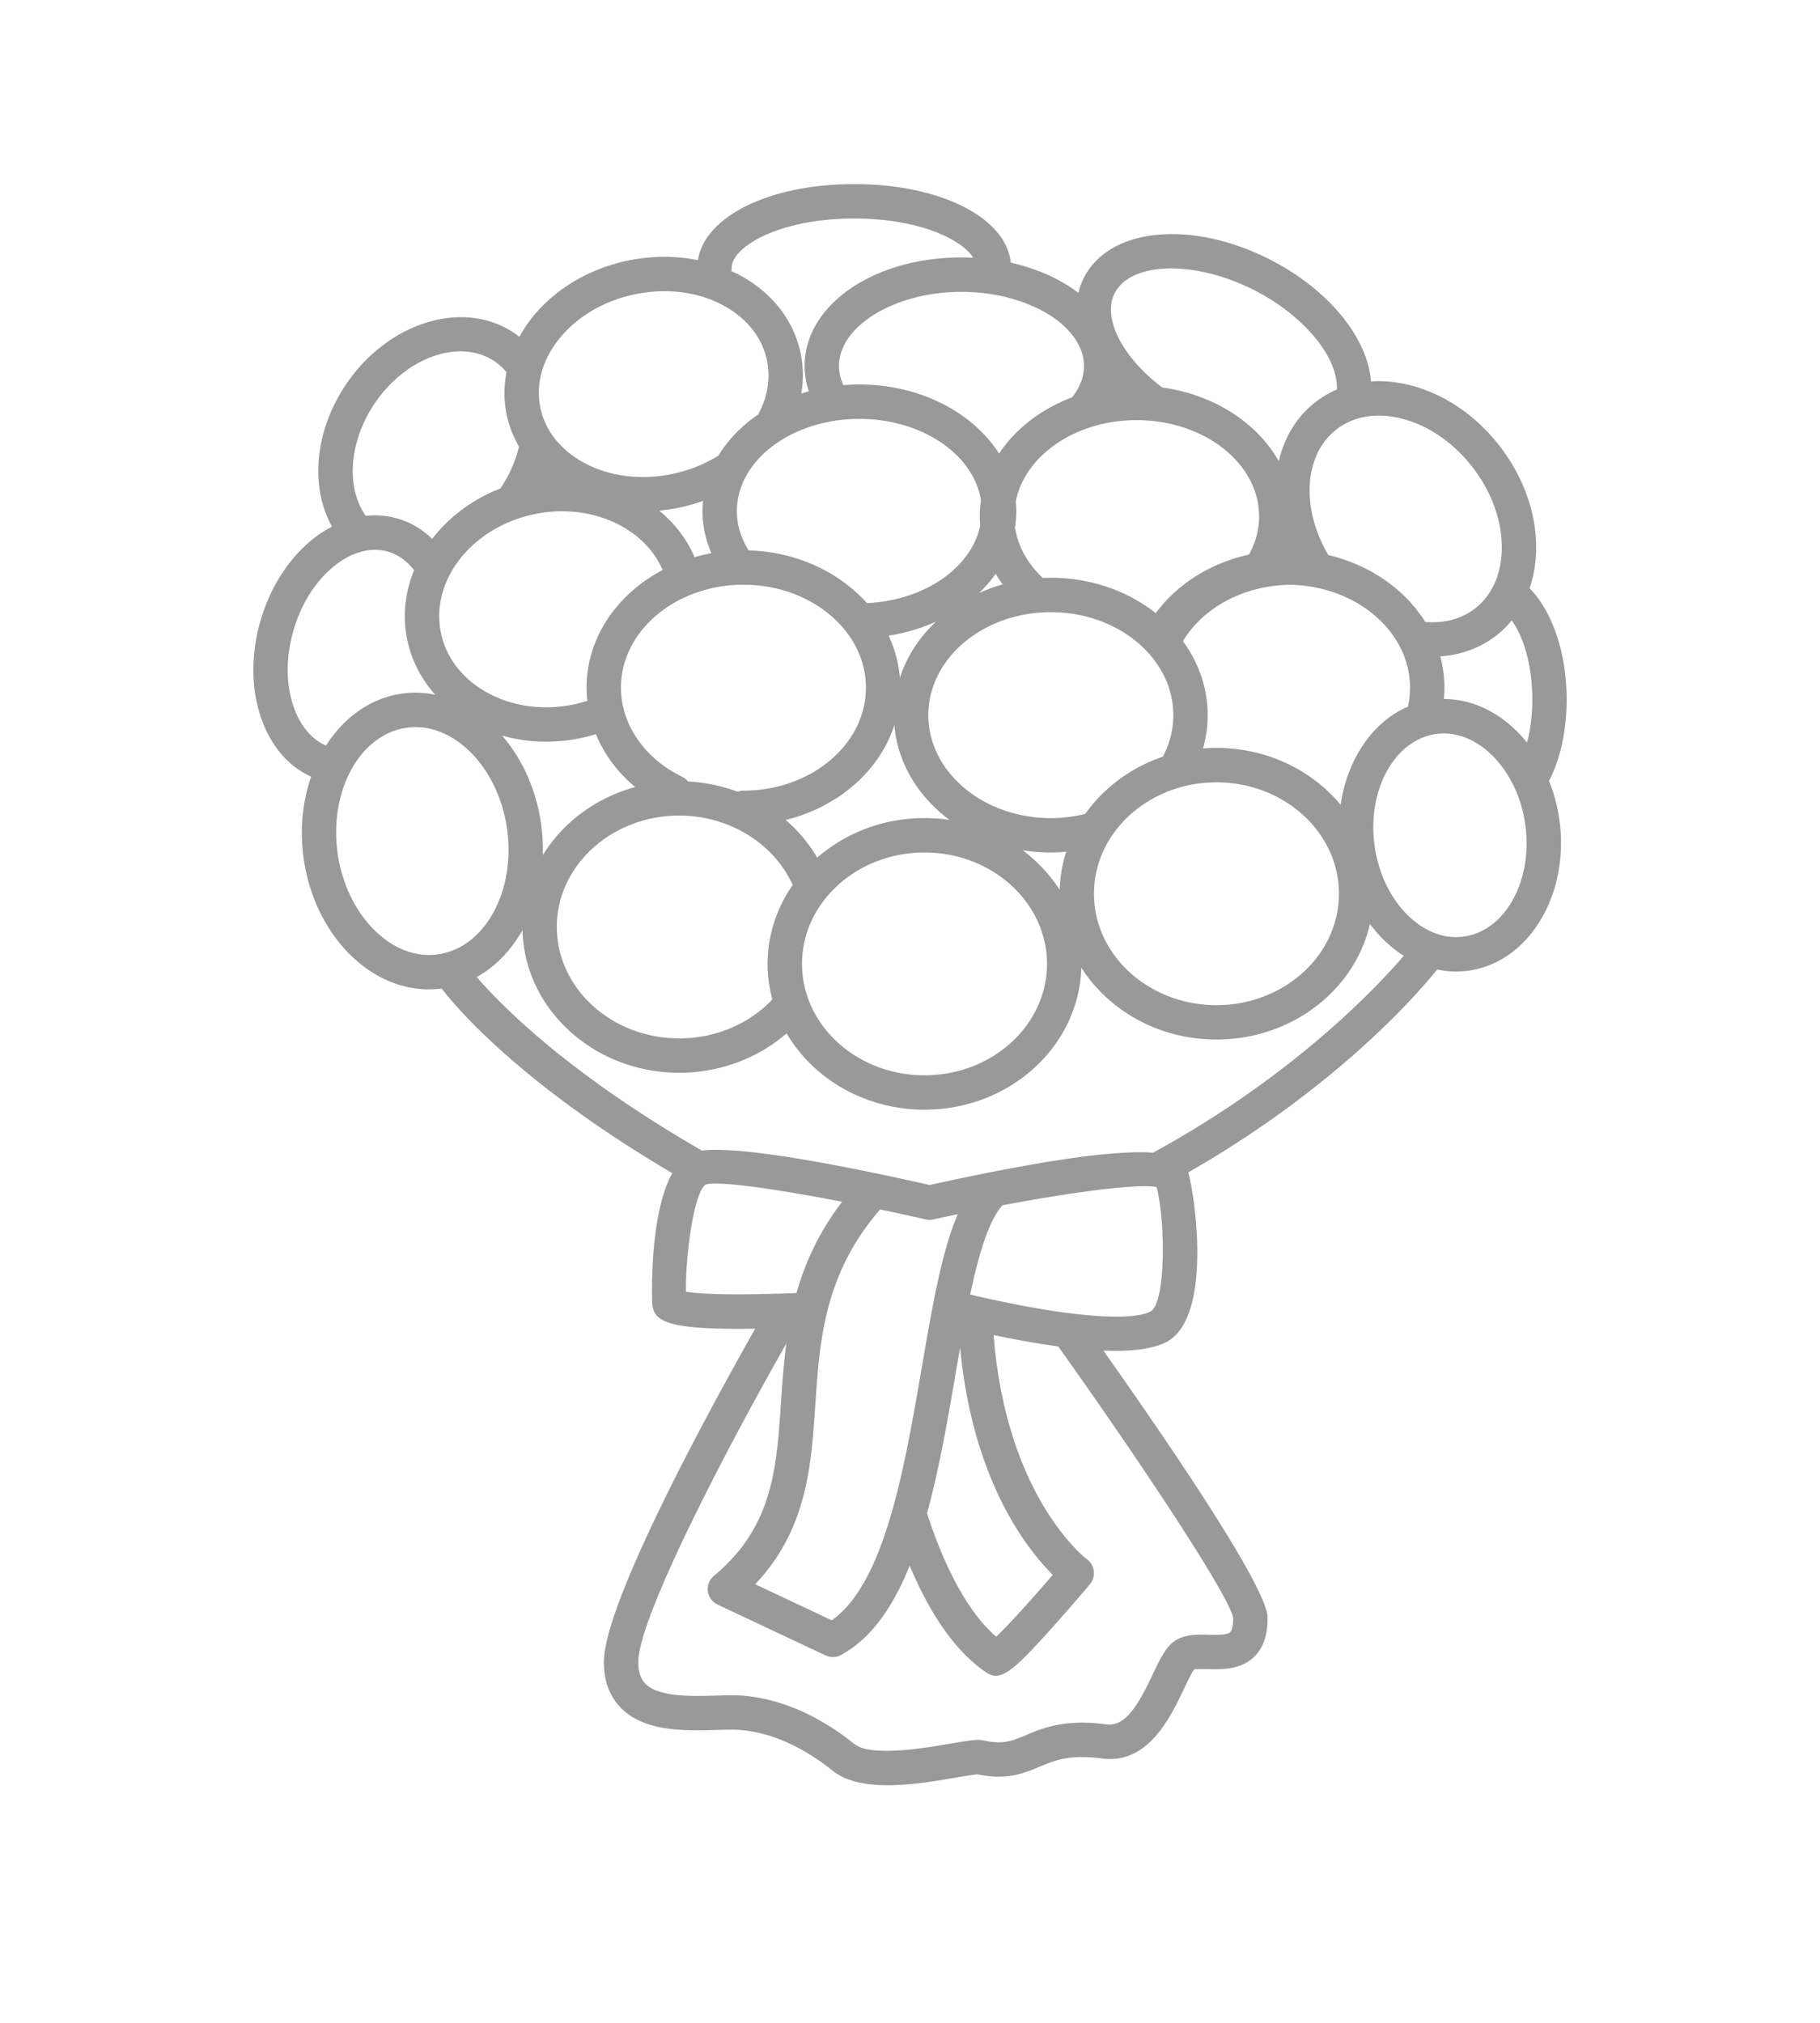 <svg xmlns="http://www.w3.org/2000/svg" width="270" height="300" viewBox="0 0 270 300"><path fill="#999" d="M229.8 115.81c4.167-7.95 3.464-22.014-2.885-28.58.63-1.826.97-3.823.98-5.95.024-5.202-1.893-10.564-5.398-15.1-3.505-4.538-8.21-7.747-13.246-9.036-2.01-.514-3.978-.698-5.86-.572-.504-6.55-6.395-13.753-15.14-18.155-11.656-5.867-23.723-4.63-27.47 2.813-.356.71-.616 1.45-.797 2.213-2.67-2.052-6.11-3.608-10.033-4.48-.68-6.697-10.438-11.658-23.232-11.658-12.553 0-22.18 4.776-23.182 11.282-3.32-.678-6.86-.672-10.38.06-5.732 1.195-10.757 4.17-14.15 8.374a20.117 20.117 0 0 0-1.958 2.94c-.25-.196-.5-.387-.763-.564-7.46-5.067-18.63-1.688-24.898 7.533-4.68 6.888-5.464 15.188-2.137 21.172a17.676 17.676 0 0 0-2.664 1.71c-3.667 2.865-6.49 7.222-7.95 12.27-1.458 5.046-1.396 10.237.178 14.622 1.452 4.04 4.03 6.99 7.346 8.48-1.246 3.586-1.71 7.675-1.142 11.923 1.503 11.188 9.51 19.626 18.625 19.626.62 0 1.247-.043 1.864-.122 2.95 3.763 12.61 14.638 34.228 27.38-3.523 6.303-2.986 19.228-2.97 19.382.255 2.572 2.012 3.894 15.272 3.676-5.567 9.82-22.45 40.344-22.45 49.446 0 2.883.89 5.21 2.648 6.92 3.544 3.446 9.407 3.283 14.117 3.15 1.372-.038 2.668-.074 3.552.006 4.547.413 9.132 2.446 13.63 6.045 2.024 1.62 5.002 2.144 8.172 2.144 3.505 0 7.247-.642 10.196-1.147 1.186-.202 2.647-.452 3.15-.467 4.292.915 6.863-.162 9.133-1.114 2.306-.968 4.482-1.88 9.3-1.236 6.822.91 10.148-6.11 12.145-10.307.5-1.052 1.175-2.47 1.51-2.887.393-.097 1.365-.075 2.024-.06 2.084.05 4.94.117 6.947-1.88 1.328-1.32 1.978-3.277 1.93-5.813-.09-4.565-15.18-26.576-24.355-39.55.592.023 1.175.04 1.737.04 3.124 0 5.76-.372 7.543-1.276 6.963-3.53 4.334-21.638 3.308-25.184 22.22-12.712 34.27-26.778 36.938-30.1.914.19 1.844.302 2.79.302.6 0 1.208-.04 1.804-.12 8.957-1.206 15.033-11.194 13.545-22.266a24.934 24.934 0 0 0-1.55-5.887zm-3.26-5.673c-3.19-3.994-7.6-6.465-12.333-6.465h-.013c.052-.56.088-1.124.088-1.69 0-1.595-.218-3.146-.616-4.637 3.072-.21 5.926-1.25 8.257-3.05A14.665 14.665 0 0 0 224.27 92c3.11 4.42 3.8 12.345 2.27 18.137zm-27.65 9.222c-4.258-5.13-10.932-8.44-18.426-8.44-.674 0-1.34.032-1.997.085.456-1.604.694-3.254.694-4.942 0-4.044-1.353-7.807-3.677-10.976 3.028-5.023 9.068-8.237 15.816-8.358 9.884.13 17.88 6.918 17.88 15.254 0 .95-.11 1.892-.314 2.814-5.267 2.28-9.02 7.843-9.975 14.56zm-41.685 12.635a22.332 22.332 0 0 0-5.494-5.898c1.357.216 2.752.335 4.178.335.768 0 1.53-.045 2.29-.11a20.163 20.163 0 0 0-.973 5.673zm-76.91-9.63c-.7-5.22-2.83-9.826-5.813-13.272 2.093.594 4.285.906 6.52.906 1.722 0 3.468-.18 5.206-.542a25.793 25.793 0 0 0 2.192-.57c1.22 2.965 3.214 5.652 5.83 7.84-5.85 1.596-10.748 5.272-13.702 10.107a27.31 27.31 0 0 0-.232-4.47zm47.196-60.24c9.296 0 16.973 5.287 18.035 12.074-.115.78-.182 1.574-.182 2.38 0 .456.04.907.076 1.358-1.31 6.26-8.26 11.115-16.804 11.512-4.113-4.6-10.43-7.614-17.548-7.82-1.155-1.83-1.748-3.784-1.748-5.822 0-7.544 8.152-13.682 18.17-13.682zM150.69 74.36c1.366-6.815 8.873-12.05 17.928-12.05 10.02 0 18.172 6.403 18.172 14.272 0 1.974-.51 3.875-1.505 5.665-5.66 1.25-10.606 4.324-13.823 8.687-4.127-3.26-9.59-5.247-15.572-5.247-.4 0-.797.01-1.19.026-2.298-2.156-3.725-4.773-4.124-7.535.122-.776.19-1.565.19-2.367 0-.488-.03-.97-.076-1.45zm10.315 46.347c-1.655.41-3.373.625-5.115.625-10.02 0-18.17-6.85-18.17-15.268 0-8.425 8.15-15.274 18.17-15.274s18.172 6.85 18.172 15.274c0 2.145-.523 4.217-1.55 6.16-4.747 1.608-8.774 4.616-11.507 8.483zm-39.767 6.487a21.91 21.91 0 0 0-4.69-5.59c7.788-1.903 13.936-7.27 16.136-14.075.46 5.63 3.542 10.633 8.185 14.076a24.96 24.96 0 0 0-3.715-.28c-6.152 0-11.75 2.234-15.916 5.87zm-19.167-11.296a2.533 2.533 0 0 0-.856-.685c-5.61-2.728-9.094-7.795-9.094-13.228 0-8.418 8.15-15.267 18.17-15.267 10.02 0 18.172 6.85 18.172 15.267 0 8.424-8.152 15.272-18.172 15.272-.307 0-.598.063-.87.162a24.693 24.693 0 0 0-7.35-1.52zm31.426-15.38c-.18-2.197-.756-4.3-1.673-6.25a26.8 26.8 0 0 0 7.028-2.07c-2.476 2.334-4.335 5.174-5.354 8.32zm15.252-13.846c-1.224.346-2.4.78-3.527 1.29a19.394 19.394 0 0 0 2.49-2.865c.316.537.663 1.063 1.038 1.575zm-43.212-4.628c-.853.155-1.686.355-2.502.59-1.142-2.703-2.962-5.032-5.238-6.906a26.94 26.94 0 0 0 2.994-.445 26.775 26.775 0 0 0 3.512-1.006c-.05.507-.084 1.018-.084 1.535 0 2.13.457 4.24 1.318 6.232zm-24.65-11.178l-.034.003.01-.025c.01.007.016.015.025.022zm-1.6 5.384c8.217-1.712 16.27 1.89 19.014 8.284-6.755 3.57-11.283 10.055-11.283 17.45 0 .656.048 1.306.12 1.95-.644.204-1.3.387-1.974.53-4.562.948-9.146.328-12.912-1.756-3.638-2.01-6.066-5.153-6.836-8.848-1.62-7.778 4.603-15.678 13.87-17.61zm21.49 44.703c7.36 0 14.05 4.123 16.82 10.295-2.35 3.377-3.72 7.394-3.72 11.704 0 1.815.246 3.58.703 5.266h-.002c-3.462 3.675-8.493 5.782-13.802 5.782-10.02 0-18.17-7.413-18.17-16.523s8.15-16.524 18.17-16.524zm18.204 22c0-9.11 8.152-16.524 18.17-16.524s18.172 7.413 18.172 16.523-8.15 16.522-18.17 16.522-18.172-7.413-18.172-16.523zm61.484-26.93c10.02 0 18.17 7.414 18.17 16.524s-8.15 16.523-18.17 16.523-18.172-7.413-18.172-16.523 8.152-16.523 18.172-16.523zm27.52-53.933c3.942 1.01 7.662 3.57 10.476 7.21s4.352 7.89 4.333 11.958c-.02 3.832-1.435 7.03-3.988 9-2.004 1.547-4.546 2.218-7.368 1.976-3.014-4.816-8.188-8.454-14.374-9.914-4.11-6.967-3.632-14.902 1.21-18.643 2.55-1.973 6-2.537 9.712-1.586zM165.34 43.525c2.38-4.727 11.822-4.977 20.618-.55 7.404 3.727 12.617 10.015 12.36 14.802-1.12.483-2.183 1.1-3.164 1.858-2.81 2.17-4.628 5.256-5.446 8.764-3.196-5.687-9.61-9.874-17.282-10.93-5.932-4.457-8.91-10.32-7.086-13.945zm-4.532 10.76c0 1.602-.59 3.162-1.756 4.635l-.005.008c-4.602 1.736-8.41 4.68-10.832 8.345-3.86-6.078-11.695-10.25-20.722-10.25-.803 0-1.597.033-2.38.098-.424-.925-.646-1.874-.646-2.836 0-5.964 8.32-11.003 18.17-11.003s18.172 5.04 18.172 11.004zm-52.26-14.57c0-3.052 6.913-7.307 18.17-7.307 9.513 0 15.903 3.036 17.664 5.818a35.88 35.88 0 0 0-1.746-.048c-13.05 0-23.273 7.075-23.273 16.106 0 1.28.215 2.53.626 3.747-.373.104-.742.214-1.106.332.33-1.977.307-3.978-.102-5.942-1.04-4.988-4.343-9.16-9.303-11.75-.318-.165-.652-.302-.98-.453.033-.163.05-.33.05-.503zm-25.57 10.51c2.655-3.29 6.64-5.627 11.222-6.583 4.582-.955 9.17-.403 12.917 1.552 3.58 1.867 5.947 4.803 6.668 8.267.53 2.55.128 5.224-1.166 7.732-.042.082-.067.167-.1.25-2.48 1.69-4.52 3.784-5.956 6.16-.07.036-.145.062-.215.105-1.995 1.215-4.214 2.083-6.596 2.58-4.58.956-9.17.404-12.918-1.552-3.58-1.868-5.947-4.804-6.667-8.268-.723-3.464.275-7.1 2.81-10.242zM54.224 76.458c-2.968-4.245-2.4-11.096 1.38-16.662 4.69-6.895 12.677-9.667 17.814-6.18.644.438 1.212.98 1.72 1.586-.394 2.083-.406 4.206.03 6.304.352 1.688.982 3.27 1.828 4.742a19.295 19.295 0 0 1-2.766 6.197c-4.16 1.617-7.643 4.254-10.114 7.474-1.48-1.428-3.22-2.457-5.13-3.01a12.147 12.147 0 0 0-4.732-.4c-.01-.015-.018-.034-.03-.052zm-10.61 28.518c-1.214-3.38-1.242-7.455-.078-11.478 1.164-4.024 3.36-7.456 6.188-9.664 2.585-2.02 5.37-2.738 7.843-2.02 1.505.435 2.8 1.366 3.865 2.75-1.332 3.246-1.75 6.793-1.013 10.334.635 3.056 2.074 5.815 4.153 8.14-.952-.192-1.92-.308-2.905-.308-.65 0-1.305.044-1.95.13-4.718.636-8.688 3.538-11.352 7.718-2.096-.904-3.767-2.857-4.753-5.602zm6.46 21.452c-1.245-9.272 3.386-17.574 10.324-18.506.42-.057.848-.085 1.27-.085 6.466 0 12.427 6.68 13.572 15.207 1.245 9.268-3.387 17.567-10.326 18.5-.42.058-.85.086-1.272.086-6.464 0-12.424-6.677-13.57-15.202zm51.694 65.14c-.114-4.953 1.135-14.813 2.94-15.89 1.817-.588 10.476.663 20.215 2.55-3.433 4.515-5.5 9.064-6.765 13.537-10.698.418-14.837.074-16.39-.198zm40.02 12.023c.216-1.247.43-2.5.65-3.743 1.85 19.68 9.88 29.875 13.742 33.71-3.19 3.716-6.616 7.5-8.4 9.18-3.9-3.388-7.403-9.595-10.19-18.1-.02-.06-.05-.11-.073-.168 1.822-6.622 3.08-13.94 4.272-20.88zm-5.027-.862c-2.587 15.064-5.506 32.056-13.366 37.572l-11.36-5.346c7.675-8.09 8.307-17.52 8.92-26.67.64-9.516 1.323-19.346 9.614-28.92 2.28.48 4.56.98 6.768 1.484.37.084.754.088 1.123.004 1.19-.264 2.4-.524 3.62-.78-2.374 5.545-3.775 13.666-5.32 22.656zm46.177 37.22c.03 1.526-.32 1.994-.427 2.1-.462.462-2.06.425-3.227.397-1.768-.043-3.773-.09-5.28 1.116-1.176.942-1.973 2.617-2.98 4.738-2.047 4.3-3.99 7.827-6.86 7.44-6.192-.83-9.386.51-11.952 1.59-2.047.858-3.397 1.426-6.2.805-.977-.218-2.155-.03-4.968.45-3.845.658-11.846 2.03-14.32.048-5.293-4.233-10.795-6.636-16.356-7.142-1.186-.107-2.63-.067-4.156-.024-3.554.102-8.418.236-10.417-1.708-.742-.722-1.103-1.788-1.103-3.262 0-6.44 12.665-30.912 21.964-47.247-.398 2.978-.6 5.89-.79 8.696-.667 9.937-1.243 18.518-9.95 25.757a2.55 2.55 0 0 0 .543 4.27l16.013 7.535a2.55 2.55 0 0 0 2.3-.066c4.55-2.465 7.766-7.267 10.183-13.25 3.127 7.473 6.897 12.77 11.252 15.775.52.358 1.01.55 1.535.55 1.705 0 3.76-2.027 8.213-6.973a302.88 302.88 0 0 0 5.74-6.593c.455-.54.66-1.247.577-1.947s-.458-1.34-1.025-1.758c-.124-.092-11.973-9.12-13.84-33.25 3.186.67 6.452 1.263 9.58 1.687 12.49 17.503 25.466 37.15 25.952 40.267zm-12.28-45.435c-1.824.925-6 .987-11.79.27-.058-.01-.115-.014-.174-.02-4.18-.528-9.197-1.466-14.766-2.773 1.267-5.998 2.758-11.008 4.795-13.24 10.305-1.94 19.974-3.248 22.865-2.706 1.344 5.24 1.367 17.304-.93 18.47zm.715-23.736c-.096.053-.177.118-.263.18-4.74-.353-14.142.586-33.196 4.79-8.77-1.998-27.316-5.937-33.773-5.102-19.63-11.31-29.553-21.276-33.416-25.747 2.784-1.535 5.1-3.968 6.792-6.963.266 11.71 10.595 21.164 23.26 21.164 5.94 0 11.622-2.112 15.916-5.852 3.946 6.74 11.638 11.325 20.46 11.325 12.635 0 22.942-9.405 23.258-21.076 4.05 6.38 11.52 10.672 20.055 10.672 11.18 0 20.538-7.363 22.767-17.142 1.432 1.928 3.132 3.533 5.02 4.723-3.99 4.65-16.263 17.71-36.88 29.027zm45.75-31.872c-.37.05-.75.075-1.123.075-5.75 0-11.06-5.972-12.083-13.596-1.112-8.286 3-15.7 9.17-16.53a8.42 8.42 0 0 1 1.12-.075c5.75 0 11.06 5.972 12.084 13.597 1.114 8.283-3 15.698-9.168 16.528z"/></svg>